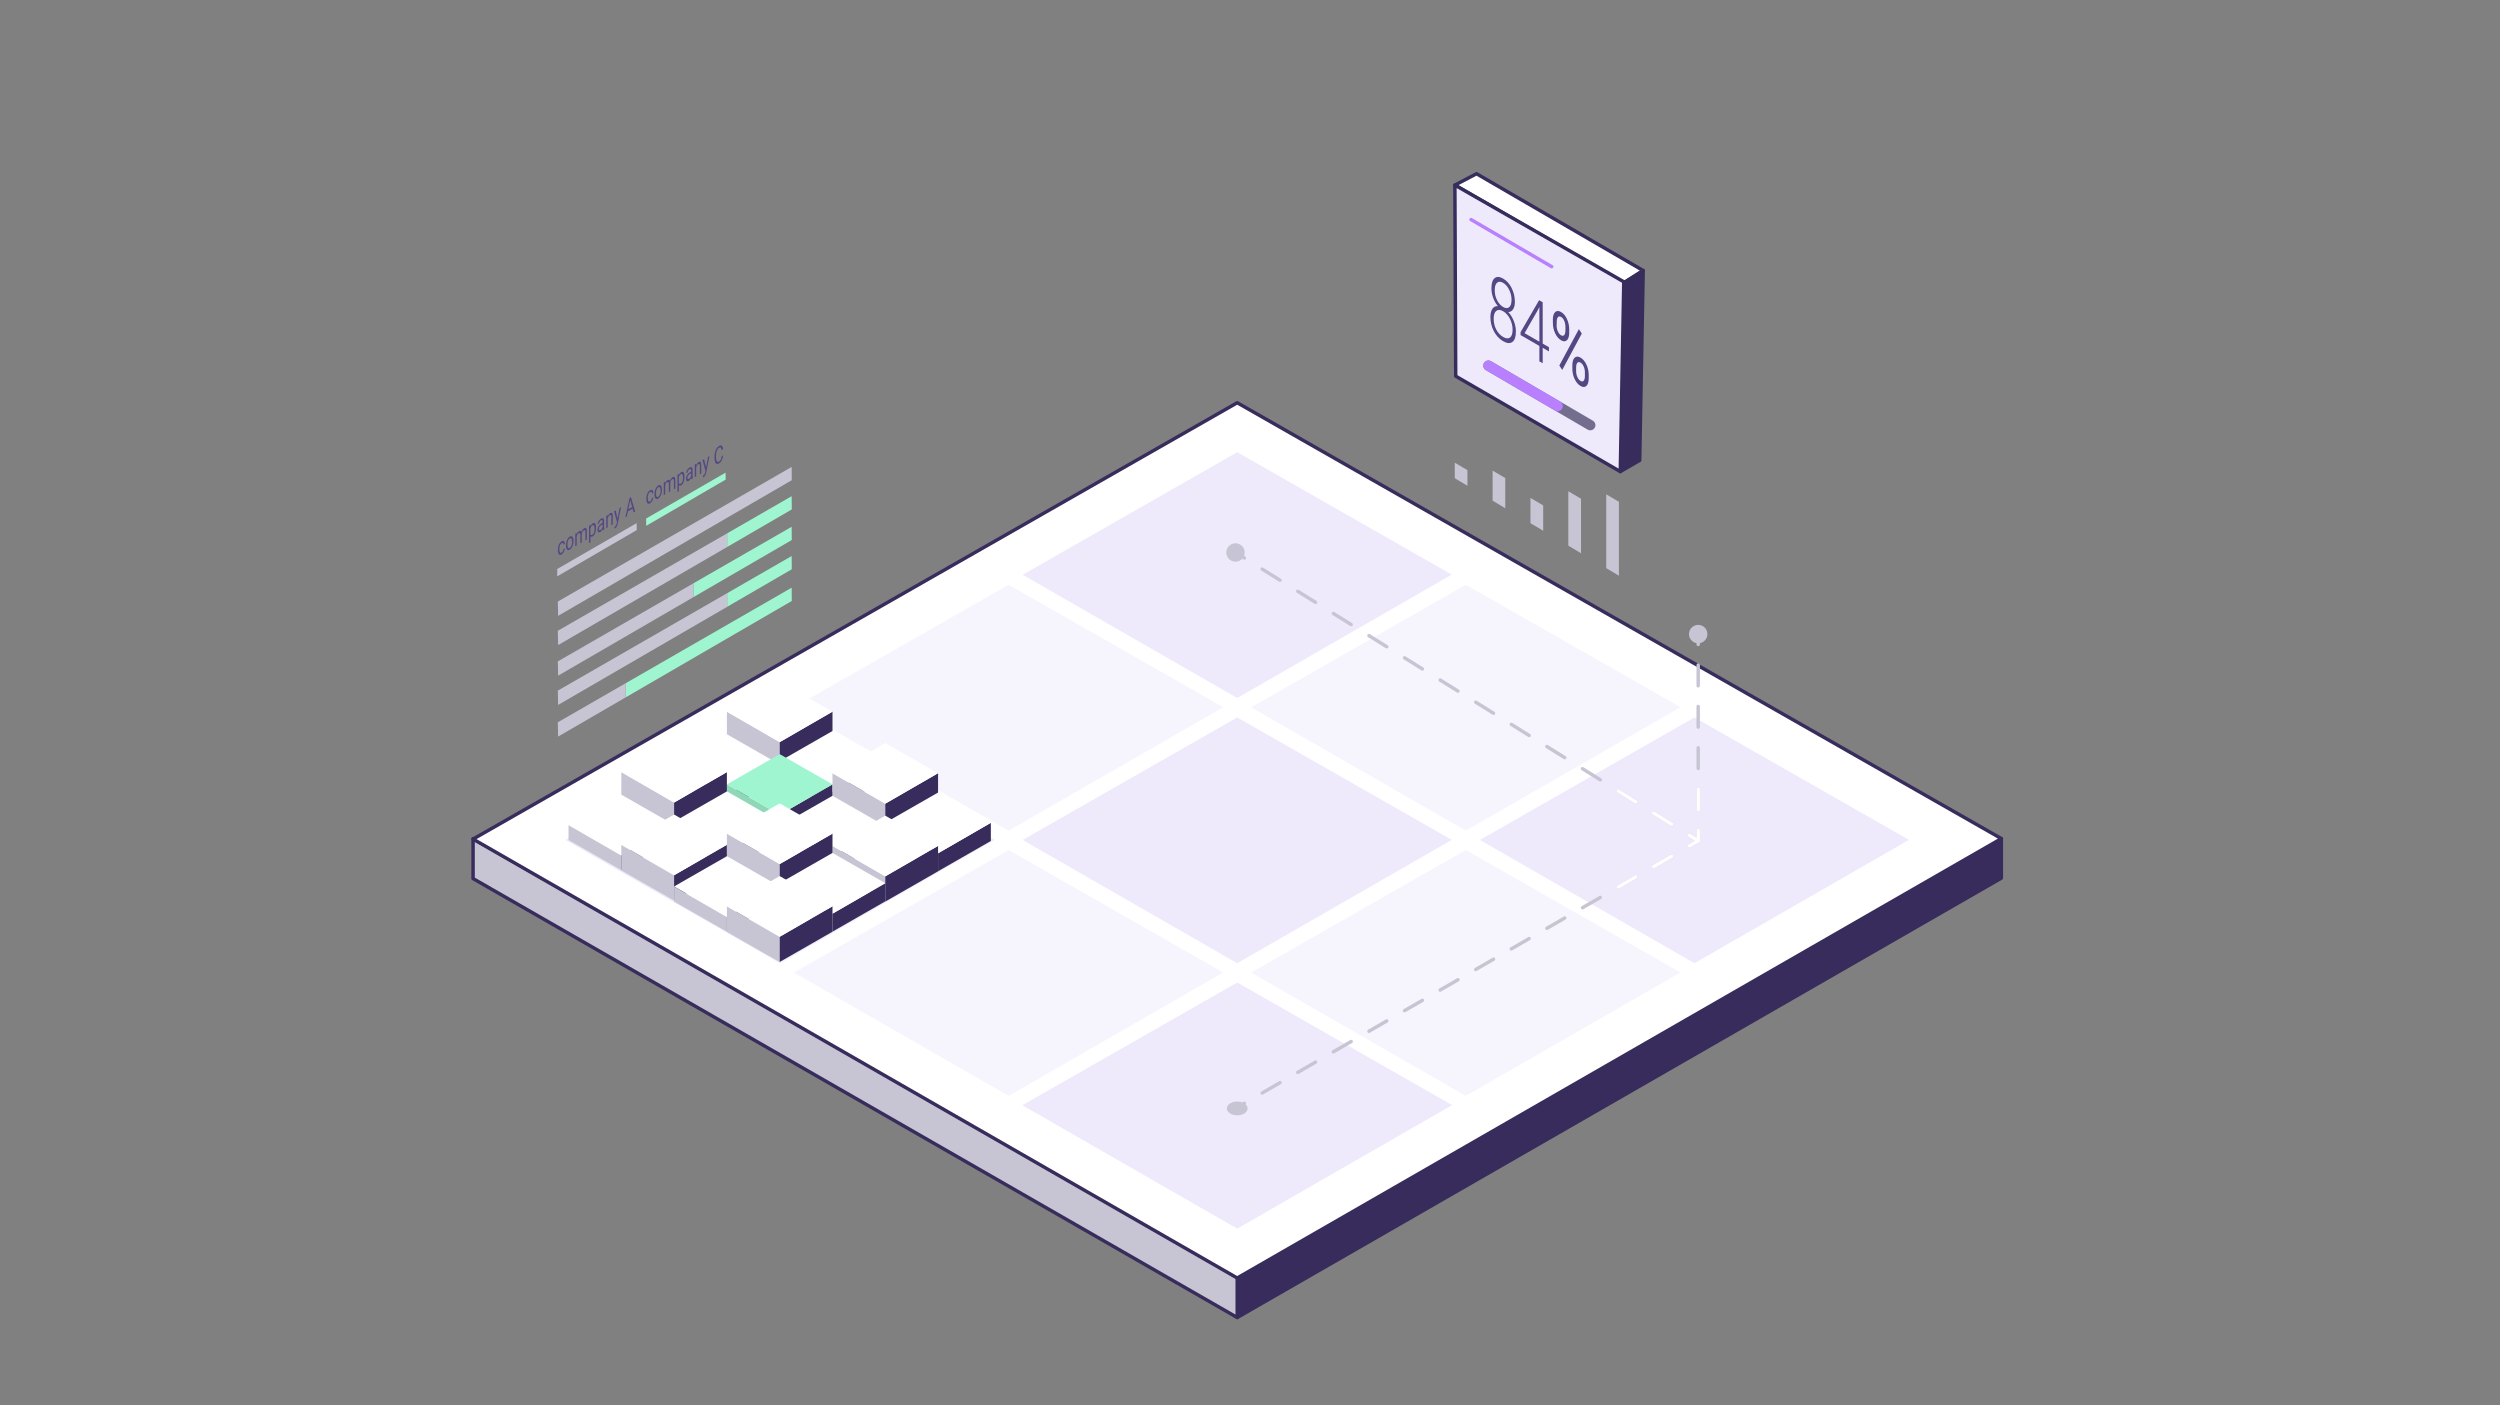 <?xml version="1.0" encoding="UTF-8"?> <svg xmlns="http://www.w3.org/2000/svg" width="724" height="407" viewBox="0 0 724 407" fill="none"><rect x="0" y="0" width="724" height="407" fill="#808080" stroke="none"/><path d="M579.594 242.859L358.297 369.225V381.549L579.594 254.298V242.859Z" fill="#372C5B" stroke="#372C5B" stroke-linecap="round" stroke-linejoin="round"></path><path d="M137 242.887V254.439L358.297 381.55V369.112L137 242.887Z" fill="#C7C5D3" stroke="#372C5B" stroke-linecap="round" stroke-linejoin="round"></path><path d="M358.297 116.635L137 243L358.297 370.111L579.594 242.86L358.297 116.635Z" fill="white" stroke="#372C5B" stroke-linecap="round" stroke-linejoin="round"></path><path d="M229.264 135.224L229.298 139.063L161.632 178.347L161.543 174.207L229.264 135.224Z" fill="#C7C5D3"></path><path d="M161.632 186.815L210.601 158.393V154.442L161.543 182.675L161.632 186.815Z" fill="#C7C5D3"></path><path d="M229.298 147.532L229.265 143.692L210.602 154.443V158.393L229.298 147.532Z" fill="#9FF5D0"></path><path d="M161.543 191.535L161.632 195.675L200.856 172.906V168.899L161.543 191.535Z" fill="#C7C5D3"></path><path d="M200.855 168.899V172.905L229.297 156.39L229.263 152.551L200.855 168.899Z" fill="#9FF5D0"></path><path d="M161.543 200.005L161.632 204.145L210.601 175.723V171.772L161.543 200.005Z" fill="#C7C5D3"></path><path d="M210.602 171.77V175.72L229.298 164.859L229.265 161.02L210.602 171.77Z" fill="#9FF5D0"></path><path d="M229.265 170.191L181.223 197.846V201.941L229.298 174.042L229.265 170.191Z" fill="#9FF5D0"></path><path d="M161.543 209.174L161.632 213.313L181.222 201.94V197.845L161.543 209.174Z" fill="#C7C5D3"></path><path d="M162.614 160.067C162.764 159.98 162.888 159.843 163 159.644C163.113 159.444 163.175 159.245 163.187 159.033L163.573 158.809C163.573 159.021 163.523 159.245 163.436 159.482C163.349 159.718 163.237 159.943 163.088 160.129C162.938 160.329 162.789 160.466 162.627 160.565C162.303 160.752 162.042 160.739 161.855 160.515C161.656 160.291 161.568 159.905 161.568 159.32V159.22C161.568 158.872 161.606 158.523 161.693 158.199C161.78 157.875 161.905 157.589 162.066 157.34C162.228 157.091 162.415 156.904 162.639 156.779C162.913 156.63 163.125 156.618 163.312 156.755C163.486 156.892 163.586 157.153 163.598 157.539L163.212 157.763C163.212 157.539 163.137 157.377 163.038 157.29C162.938 157.203 162.801 157.203 162.652 157.29C162.44 157.415 162.278 157.614 162.166 157.913C162.054 158.212 161.992 158.573 161.992 158.996V159.108C161.992 159.532 162.054 159.818 162.166 159.98C162.278 160.142 162.44 160.154 162.652 160.042L162.614 160.067Z" fill="#554783"></path><path d="M163.909 157.9C163.909 157.539 163.959 157.19 164.046 156.854C164.133 156.517 164.27 156.219 164.432 155.97C164.594 155.72 164.781 155.534 164.992 155.409C165.316 155.222 165.578 155.235 165.777 155.471C165.976 155.696 166.076 156.094 166.076 156.667V156.717C166.076 157.065 166.026 157.414 165.939 157.75C165.852 158.087 165.727 158.373 165.553 158.634C165.391 158.883 165.192 159.07 164.98 159.195C164.656 159.382 164.395 159.369 164.195 159.133C163.996 158.908 163.896 158.51 163.896 157.95V157.9H163.909ZM164.32 157.738C164.32 158.136 164.382 158.435 164.507 158.61C164.631 158.784 164.793 158.809 165.005 158.684C165.216 158.56 165.378 158.348 165.503 158.024C165.627 157.713 165.69 157.327 165.69 156.879C165.69 156.48 165.627 156.194 165.503 156.019C165.378 155.845 165.216 155.82 165.005 155.932C164.806 156.044 164.644 156.268 164.519 156.58C164.395 156.891 164.332 157.277 164.332 157.738H164.32Z" fill="#554783"></path><path d="M166.986 154.327V154.725C167.172 154.314 167.409 154.015 167.708 153.841C168.044 153.642 168.268 153.716 168.393 154.028C168.468 153.804 168.58 153.604 168.704 153.417C168.829 153.231 168.978 153.094 169.152 152.994C169.675 152.695 169.949 152.957 169.949 153.804V156.244L169.538 156.481V154.077C169.538 153.816 169.501 153.642 169.426 153.567C169.352 153.492 169.215 153.492 169.028 153.604C168.878 153.691 168.754 153.841 168.654 154.028C168.555 154.227 168.492 154.439 168.48 154.688V157.104L168.069 157.34V154.949C168.069 154.426 167.895 154.252 167.558 154.451C167.285 154.6 167.11 154.887 167.011 155.298V157.963L166.6 158.199V154.563L166.986 154.339V154.327Z" fill="#554783"></path><path d="M172.601 152.945C172.601 153.493 172.514 153.991 172.352 154.427C172.19 154.863 171.954 155.162 171.68 155.324C171.393 155.498 171.157 155.486 170.995 155.299V157.055L170.584 157.291V152.248L170.958 152.036L170.982 152.422C171.144 152.011 171.381 151.725 171.68 151.551C171.966 151.389 172.19 151.414 172.365 151.65C172.527 151.887 172.614 152.298 172.614 152.883V152.945H172.601ZM172.19 153.107C172.19 152.696 172.128 152.41 172.016 152.235C171.904 152.061 171.742 152.036 171.543 152.148C171.294 152.298 171.107 152.572 170.982 152.97V154.714C171.107 154.975 171.294 155.025 171.543 154.888C171.742 154.776 171.892 154.564 172.016 154.265C172.128 153.966 172.19 153.58 172.19 153.107Z" fill="#554783"></path><path d="M174.594 153.566C174.594 153.566 174.556 153.392 174.531 153.217C174.345 153.628 174.121 153.915 173.847 154.064C173.61 154.201 173.411 154.214 173.261 154.102C173.112 153.99 173.037 153.778 173.037 153.467C173.037 153.093 173.137 152.732 173.324 152.421C173.51 152.097 173.784 151.835 174.121 151.636L174.519 151.399V151.113C174.519 150.901 174.482 150.752 174.394 150.665C174.307 150.59 174.183 150.59 174.021 150.69C173.871 150.777 173.759 150.901 173.66 151.076C173.56 151.25 173.51 151.412 173.51 151.574L173.099 151.81C173.099 151.624 173.137 151.424 173.224 151.213C173.311 150.988 173.423 150.789 173.573 150.615C173.722 150.428 173.884 150.291 174.046 150.191C174.32 150.03 174.544 150.017 174.693 150.129C174.855 150.254 174.93 150.49 174.942 150.851V152.533C174.942 152.869 174.967 153.118 175.03 153.28V153.33L174.606 153.579L174.594 153.566ZM173.909 153.491C174.033 153.417 174.158 153.292 174.27 153.13C174.382 152.968 174.469 152.782 174.519 152.595V151.848L174.195 152.034C173.697 152.321 173.448 152.694 173.448 153.143C173.448 153.342 173.485 153.467 173.573 153.529C173.66 153.591 173.772 153.579 173.896 153.504L173.909 153.491Z" fill="#554783"></path><path d="M175.964 149.122V149.571C176.163 149.11 176.4 148.799 176.699 148.624C177.209 148.326 177.458 148.624 177.458 149.484V151.887L177.048 152.124V149.708C177.048 149.446 177.01 149.272 176.935 149.197C176.861 149.122 176.736 149.122 176.574 149.222C176.437 149.297 176.325 149.421 176.226 149.583C176.126 149.745 176.051 149.932 175.989 150.144V152.734L175.578 152.97V149.334L175.964 149.11V149.122Z" fill="#554783"></path><path d="M178.864 150.18L179.425 147.129L179.861 146.88L178.902 151.637C178.752 152.334 178.516 152.77 178.192 152.957L178.117 152.994L177.968 153.044V152.533L178.08 152.484C178.217 152.409 178.329 152.297 178.404 152.172C178.478 152.048 178.541 151.849 178.59 151.6L178.678 151.176L177.818 148.063L178.267 147.801L178.864 150.18Z" fill="#554783"></path><path d="M183.187 147.303L181.842 148.088L181.543 149.545L181.107 149.794L182.34 144.178L182.714 143.966L183.947 148.15L183.511 148.399L183.199 147.291L183.187 147.303ZM181.967 147.478L183.063 146.842L182.515 144.862L181.967 147.478Z" fill="#554783"></path><path d="M188.23 145.262C188.379 145.175 188.504 145.038 188.616 144.839C188.728 144.64 188.79 144.44 188.802 144.229L189.188 144.005C189.188 144.216 189.139 144.44 189.052 144.677C188.964 144.914 188.852 145.138 188.703 145.325C188.553 145.524 188.404 145.661 188.242 145.76C187.918 145.947 187.657 145.935 187.47 145.711C187.283 145.487 187.184 145.1 187.184 144.515V144.416C187.184 144.067 187.233 143.718 187.308 143.394C187.395 143.071 187.52 142.784 187.682 142.535C187.844 142.286 188.03 142.099 188.255 141.975C188.528 141.825 188.74 141.813 188.927 141.95C189.101 142.087 189.201 142.348 189.213 142.734L188.827 142.959C188.827 142.734 188.753 142.573 188.653 142.473C188.553 142.386 188.416 142.386 188.267 142.473C188.055 142.597 187.893 142.797 187.781 143.096C187.669 143.394 187.607 143.756 187.607 144.179V144.291C187.607 144.714 187.669 145.001 187.781 145.163C187.893 145.325 188.055 145.337 188.267 145.225L188.23 145.262Z" fill="#554783"></path><path d="M189.538 143.094C189.538 142.733 189.588 142.384 189.675 142.048C189.762 141.712 189.899 141.413 190.061 141.164C190.223 140.915 190.41 140.728 190.621 140.603C190.945 140.417 191.207 140.429 191.406 140.666C191.605 140.89 191.705 141.288 191.705 141.861V141.911C191.705 142.26 191.655 142.608 191.568 142.945C191.48 143.281 191.356 143.567 191.182 143.829C191.02 144.078 190.82 144.265 190.609 144.389C190.285 144.576 190.024 144.563 189.824 144.327C189.625 144.103 189.525 143.704 189.525 143.144V143.094H189.538ZM189.949 142.932C189.949 143.331 190.011 143.617 190.136 143.791C190.26 143.966 190.422 143.991 190.634 143.866C190.845 143.742 191.007 143.53 191.132 143.206C191.256 142.882 191.319 142.509 191.319 142.06C191.319 141.662 191.256 141.376 191.132 141.201C191.007 141.027 190.845 141.002 190.634 141.114C190.434 141.226 190.273 141.45 190.148 141.762C190.024 142.073 189.961 142.459 189.961 142.92L189.949 142.932Z" fill="#554783"></path><path d="M192.613 139.534V139.932C192.799 139.521 193.036 139.222 193.335 139.048C193.671 138.849 193.895 138.923 194.02 139.235C194.094 139.011 194.207 138.811 194.331 138.625C194.456 138.438 194.605 138.301 194.779 138.201C195.302 137.902 195.576 138.164 195.576 139.011V141.451L195.165 141.688V139.285C195.165 139.023 195.128 138.849 195.053 138.774C194.979 138.699 194.842 138.699 194.655 138.811C194.505 138.898 194.381 139.048 194.281 139.235C194.182 139.434 194.119 139.646 194.107 139.895V142.311L193.696 142.547V140.156C193.696 139.633 193.522 139.459 193.185 139.658C192.924 139.808 192.737 140.094 192.638 140.505V143.17L192.227 143.406V139.77L192.613 139.546V139.534Z" fill="#554783"></path><path d="M198.217 138.138C198.217 138.686 198.129 139.184 197.968 139.62C197.806 140.055 197.569 140.354 197.295 140.516C197.009 140.69 196.772 140.678 196.61 140.491V142.247L196.199 142.484V137.44L196.573 137.229L196.598 137.615C196.76 137.204 196.996 136.917 197.295 136.743C197.581 136.581 197.806 136.606 197.98 136.843C198.142 137.079 198.229 137.49 198.229 138.075V138.138H198.217ZM197.806 138.3C197.806 137.889 197.743 137.602 197.631 137.428C197.519 137.253 197.357 137.229 197.158 137.341C196.909 137.478 196.722 137.764 196.598 138.163V139.906C196.722 140.167 196.909 140.217 197.158 140.08C197.357 139.968 197.507 139.757 197.631 139.458C197.743 139.159 197.806 138.773 197.806 138.3Z" fill="#554783"></path><path d="M200.223 138.761C200.223 138.761 200.173 138.586 200.16 138.412C199.974 138.823 199.749 139.109 199.475 139.259C199.239 139.396 199.04 139.408 198.89 139.296C198.741 139.184 198.666 138.972 198.666 138.661C198.666 138.288 198.766 137.926 198.952 137.615C199.139 137.291 199.413 137.03 199.749 136.843L200.148 136.606V136.32C200.148 136.108 200.098 135.959 200.023 135.872C199.936 135.797 199.812 135.797 199.65 135.897C199.5 135.984 199.376 136.108 199.289 136.283C199.189 136.457 199.139 136.619 199.139 136.781L198.728 137.017C198.728 136.831 198.766 136.631 198.853 136.42C198.94 136.195 199.052 135.996 199.201 135.822C199.351 135.635 199.513 135.498 199.675 135.398C199.949 135.237 200.173 135.224 200.322 135.336C200.484 135.461 200.559 135.697 200.571 136.058V137.74C200.571 138.076 200.596 138.325 200.658 138.487V138.537L200.235 138.786L200.223 138.761ZM199.538 138.686C199.662 138.611 199.787 138.487 199.899 138.325C200.011 138.163 200.098 137.976 200.148 137.789V137.042L199.824 137.229C199.326 137.515 199.077 137.889 199.077 138.337C199.077 138.537 199.127 138.661 199.201 138.723C199.276 138.786 199.401 138.773 199.525 138.698L199.538 138.686Z" fill="#554783"></path><path d="M201.591 134.327V134.775C201.79 134.314 202.027 134.003 202.326 133.828C202.836 133.53 203.085 133.828 203.085 134.688V137.091L202.675 137.328V134.912C202.675 134.65 202.637 134.476 202.562 134.401C202.488 134.327 202.363 134.327 202.201 134.426C202.064 134.501 201.952 134.625 201.853 134.787C201.753 134.949 201.678 135.136 201.616 135.348V137.938L201.205 138.175V134.538L201.591 134.314V134.327Z" fill="#554783"></path><path d="M204.48 135.374L205.04 132.323L205.476 132.074L204.517 136.831C204.368 137.529 204.131 137.964 203.807 138.151L203.732 138.189L203.583 138.238V137.728L203.695 137.678C203.832 137.603 203.944 137.491 204.019 137.367C204.094 137.242 204.156 137.043 204.206 136.781L204.293 136.358L203.434 133.245L203.882 132.983L204.48 135.362V135.374Z" fill="#554783"></path><path d="M209.4 131.887C209.363 132.434 209.238 132.895 209.026 133.306C208.815 133.717 208.528 134.016 208.18 134.215C207.794 134.439 207.495 134.402 207.271 134.128C207.046 133.842 206.922 133.356 206.922 132.659V132.185C206.922 131.725 206.972 131.301 207.084 130.89C207.196 130.479 207.345 130.131 207.545 129.832C207.744 129.533 207.968 129.309 208.229 129.159C208.566 128.96 208.852 128.948 209.051 129.122C209.263 129.296 209.375 129.62 209.412 130.118L208.989 130.367C208.952 129.994 208.877 129.757 208.752 129.658C208.628 129.558 208.454 129.57 208.229 129.695C207.955 129.857 207.744 130.131 207.594 130.517C207.445 130.903 207.358 131.388 207.358 131.949V132.422C207.358 132.958 207.432 133.331 207.582 133.568C207.731 133.792 207.931 133.842 208.192 133.68C208.429 133.543 208.603 133.356 208.74 133.119C208.865 132.883 208.952 132.547 208.989 132.123L209.412 131.874L209.4 131.887Z" fill="#554783"></path><path d="M184.406 153.505L184.369 151.5L161.381 164.775V166.904L184.406 153.505Z" fill="#C7C5D3"></path><path d="M210.158 138.885L210.121 136.88L187.133 150.155V152.284L210.158 138.885Z" fill="#9FF5D0"></path><path d="M358.296 130.952L296.158 166.45L358.296 202.144L420.433 166.408L358.296 130.952Z" fill="#EEEAFB"></path><path opacity="0.5" d="M424.497 169.361L362.359 204.845L424.497 240.54L486.648 204.817L424.497 169.361Z" fill="#EEEAFB"></path><path d="M490.71 207.771L428.572 243.254L490.71 278.949L552.847 243.226L490.71 207.771Z" fill="#EEEAFB"></path><path opacity="0.5" d="M292.097 169.361L229.945 204.845L292.097 240.54L354.234 204.817L292.097 169.361Z" fill="#EEEAFB"></path><path d="M358.296 207.771L296.158 243.254L358.296 278.949L420.433 243.226L358.296 207.771Z" fill="#EEEAFB"></path><path opacity="0.5" d="M424.497 246.179L362.359 281.662L424.497 317.357L486.648 281.634L424.497 246.179Z" fill="#EEEAFB"></path><path d="M225.884 207.771L163.746 243.254L225.884 278.949L288.021 243.226L225.884 207.771Z" fill="#EEEAFB"></path><g clip-path="url(#clip0_3326_1074)"><path d="M225.797 208.184L210.512 216.947L225.797 225.759L241.089 216.94L225.797 208.184Z" fill="white"></path><path d="M210.512 217.017V206.111L225.797 214.923V225.766L210.512 217.017Z" fill="#C7C5D3"></path><path d="M241.089 216.947V206.097L225.797 214.923V225.71L241.089 216.947Z" fill="#372C5B"></path><path d="M225.797 197.348L210.512 206.111L225.797 214.923L241.089 206.097L225.797 197.348Z" fill="white"></path><path d="M210.513 216.968L195.221 225.731L210.513 234.543L225.798 225.717L210.513 216.968Z" fill="white"></path><path d="M195.221 225.794V221.454L210.513 230.266V234.55L195.221 225.794Z" fill="#C7C5D3"></path><path d="M225.797 225.725V220.939L210.512 229.765V234.488L225.797 225.725Z" fill="#372C5B"></path><path d="M210.513 212.642L195.221 221.398L210.513 230.217L225.798 221.391L210.513 212.642Z" fill="white"></path><path d="M241.089 216.968L225.797 225.731L241.089 234.543L256.374 225.724L241.089 216.968Z" fill="white"></path><path d="M225.797 225.801V220.049L241.089 228.861V234.55L225.797 225.801Z" fill="#C7C5D3"></path><path d="M256.373 225.732V220.48L241.088 229.306V234.495L256.373 225.732Z" fill="#372C5B"></path><path d="M241.089 211.696L225.797 220.46L241.089 229.272L256.374 220.446L241.089 211.696Z" fill="white"></path><path d="M225.797 225.759L210.512 234.522L225.797 243.334L241.089 234.508L225.797 225.759Z" fill="white"></path><path d="M210.512 234.592V227.157L225.797 235.969V243.342L210.512 234.592Z" fill="#8ED8B8"></path><path d="M241.089 234.516V227.15L225.797 235.969V243.279L241.089 234.516Z" fill="#372C5B"></path><path d="M225.797 218.394L210.512 227.157L225.797 235.969L241.089 227.15L225.797 218.394Z" fill="#9FF5D0"></path><path d="M256.373 226.003L241.088 234.766L256.373 243.578L271.665 234.759L256.373 226.003Z" fill="white"></path><path d="M241.088 234.836V223.931L256.373 232.743V243.586L241.088 234.836Z" fill="#C7C5D3"></path><path d="M271.665 234.766V223.916L256.373 232.742V243.529L271.665 234.766Z" fill="#372C5B"></path><path d="M256.373 215.167L241.088 223.93L256.373 232.742L271.665 223.916L256.373 215.167Z" fill="white"></path><path d="M241.089 234.787L225.797 243.544L241.089 252.363L256.374 243.537L241.089 234.787Z" fill="white"></path><path d="M225.797 243.613V239.273L241.089 248.085V252.37L225.797 243.613Z" fill="#C7C5D3"></path><path d="M256.373 243.544V238.759L241.088 247.578V252.307L256.373 243.544Z" fill="#372C5B"></path><path d="M241.089 230.461L225.797 239.217L241.089 248.029L256.374 239.21L241.089 230.461Z" fill="white"></path><path d="M271.665 234.787L256.373 243.55L271.665 252.363L286.95 243.544L271.665 234.787Z" fill="white"></path><path d="M256.373 243.62V237.868L271.665 246.68V252.369L256.373 243.62Z" fill="#C7C5D3"></path><path d="M286.949 243.551V238.3L271.664 247.126V252.314L286.949 243.551Z" fill="#372C5B"></path><path d="M271.665 229.516L256.373 238.279L271.665 247.091L286.95 238.265L271.665 229.516Z" fill="white"></path><path d="M256.373 243.578L241.088 252.335L256.373 261.154L271.665 252.328L256.373 243.578Z" fill="white"></path><path d="M241.088 252.405V244.977L256.373 253.789V261.161L241.088 252.405Z" fill="#C7C5D3"></path><path d="M271.665 252.335V244.97L256.373 253.789V261.098L271.665 252.335Z" fill="#372C5B"></path><path d="M256.373 236.213L241.088 244.976L256.373 253.788L271.665 244.969L256.373 236.213Z" fill="white"></path><path d="M195.221 225.683L179.936 234.439L195.221 243.258L210.512 234.432L195.221 225.683Z" fill="white"></path><path d="M179.928 234.509L179.935 223.604L195.22 232.416V243.265L179.928 234.509Z" fill="#C7C5D3"></path><path d="M210.511 234.44V223.597L195.219 232.416V243.203L210.511 234.44Z" fill="#372C5B"></path><path d="M195.221 214.84L179.936 223.603L195.221 232.415L210.512 223.596L195.221 214.84Z" fill="white"></path><path d="M179.934 234.46L164.643 243.223L179.934 252.035L195.219 243.209L179.934 234.46Z" fill="white"></path><path d="M164.643 243.293V238.946L179.934 247.758V252.043L164.643 243.293Z" fill="#C7C5D3"></path><path d="M195.219 243.224V238.432L179.934 247.258V251.98L195.219 243.224Z" fill="#372C5B"></path><path d="M179.934 230.134L164.643 238.897L179.934 247.709L195.219 238.883L179.934 230.134Z" fill="white"></path><path d="M210.511 234.468L195.219 243.224L210.511 252.043L225.796 243.217L210.511 234.468Z" fill="white"></path><path d="M195.219 243.293V237.541L210.511 246.353V252.049L195.219 243.293Z" fill="#C7C5D3"></path><path d="M225.795 243.224V237.979L210.51 246.798V251.987L225.795 243.224Z" fill="#372C5B"></path><path d="M210.511 229.188L195.219 237.952L210.511 246.764L225.796 237.945L210.511 229.188Z" fill="white"></path><path d="M195.221 243.251L179.936 252.014L195.221 260.826L210.512 252.007L195.221 243.251Z" fill="white"></path><path d="M179.928 252.084L179.935 244.656L195.22 253.468V260.834L179.928 252.084Z" fill="#C7C5D3"></path><path d="M210.511 252.014V244.642L195.219 253.468V260.77L210.511 252.014Z" fill="#372C5B"></path><path d="M195.221 235.893L179.936 244.656L195.221 253.468L210.512 244.642L195.221 235.893Z" fill="white"></path><path d="M225.797 243.494L210.512 252.257L225.797 261.07L241.089 252.251L225.797 243.494Z" fill="white"></path><path d="M210.512 252.327V241.422L225.797 250.234V261.084L210.512 252.327Z" fill="#C7C5D3"></path><path d="M241.089 252.258V241.415L225.797 250.234V261.021L241.089 252.258Z" fill="#372C5B"></path><path d="M225.797 232.658L210.512 241.422L225.797 250.234L241.089 241.415L225.797 232.658Z" fill="white"></path><path d="M210.513 252.278L195.221 261.042L210.513 269.854L225.798 261.028L210.513 252.278Z" fill="white"></path><path d="M195.221 261.112V256.765L210.513 265.577V269.861L195.221 261.112Z" fill="#C7C5D3"></path><path d="M225.797 261.035V256.25L210.512 265.076V269.798L225.797 261.035Z" fill="#372C5B"></path><path d="M210.513 247.952L195.221 256.716L210.513 265.528L225.798 256.702L210.513 247.952Z" fill="white"></path><path d="M241.089 252.278L225.797 261.042L241.089 269.854L256.374 261.035L241.089 252.278Z" fill="white"></path><path d="M225.797 261.111V255.359L241.089 264.171V269.868L225.797 261.111Z" fill="#C7C5D3"></path><path d="M256.373 261.042V255.798L241.088 264.617V269.805L256.373 261.042Z" fill="#372C5B"></path><path d="M241.089 247.007L225.797 255.77L241.089 264.582L256.374 255.763L241.089 247.007Z" fill="white"></path><path d="M225.797 261.069L210.512 269.833L225.797 278.645L241.089 269.819L225.797 261.069Z" fill="white"></path><path d="M210.512 269.903V262.468L225.797 271.287V278.652L210.512 269.903Z" fill="#C7C5D3"></path><path d="M241.089 269.825V262.46L225.797 271.286V278.589L241.089 269.825Z" fill="#372C5B"></path><path d="M225.797 253.711L210.512 262.467L225.797 271.286L241.089 262.46L225.797 253.711Z" fill="white"></path></g><path opacity="0.5" d="M292.097 246.179L229.945 281.662L292.097 317.357L354.234 281.634L292.097 246.179Z" fill="#EEEAFB"></path><path d="M358.296 284.588L296.158 320.071L358.296 355.766L420.433 320.029L358.296 284.588Z" fill="#EEEAFB"></path><path d="M358.298 284.588L296.16 320.071L358.298 355.766L420.435 320.029L358.298 284.588Z" fill="#EEEAFB"></path><path d="M491.797 243.5L491.922 243.717C491.998 243.673 492.046 243.592 492.047 243.505C492.048 243.417 492.004 243.335 491.929 243.288L491.797 243.5ZM358.584 161.076C359.178 160.641 359.309 159.807 358.874 159.213C358.44 158.618 357.606 158.488 357.011 158.922C356.417 159.356 356.286 160.19 356.721 160.785C357.155 161.38 357.989 161.51 358.584 161.076ZM357.672 320.782C357.553 320.852 357.512 321.005 357.581 321.124C357.65 321.244 357.803 321.284 357.923 321.215L357.672 320.782ZM360.499 319.725C360.619 319.656 360.66 319.503 360.591 319.383C360.522 319.264 360.369 319.223 360.249 319.292L360.499 319.725ZM365.403 316.311C365.283 316.381 365.243 316.533 365.312 316.653C365.381 316.773 365.534 316.813 365.653 316.744L365.403 316.311ZM370.807 313.764C370.927 313.694 370.967 313.541 370.898 313.422C370.829 313.302 370.676 313.262 370.557 313.331L370.807 313.764ZM375.711 310.35C375.591 310.419 375.55 310.572 375.619 310.692C375.688 310.811 375.841 310.852 375.961 310.783L375.711 310.35ZM381.115 307.802C381.234 307.733 381.275 307.58 381.206 307.461C381.137 307.341 380.984 307.3 380.864 307.369L381.115 307.802ZM386.018 304.389C385.899 304.458 385.858 304.611 385.927 304.73C385.996 304.85 386.149 304.891 386.269 304.821L386.018 304.389ZM391.422 301.841C391.542 301.772 391.583 301.619 391.514 301.499C391.445 301.38 391.292 301.339 391.172 301.408L391.422 301.841ZM396.326 298.427C396.206 298.496 396.166 298.649 396.235 298.769C396.304 298.888 396.457 298.929 396.576 298.86L396.326 298.427ZM401.73 295.879C401.85 295.81 401.89 295.657 401.821 295.538C401.752 295.418 401.599 295.377 401.48 295.446L401.73 295.879ZM406.634 292.466C406.514 292.535 406.473 292.688 406.542 292.807C406.611 292.927 406.764 292.968 406.884 292.899L406.634 292.466ZM412.038 289.918C412.157 289.849 412.198 289.696 412.129 289.576C412.06 289.457 411.907 289.416 411.787 289.485L412.038 289.918ZM416.941 286.504C416.822 286.573 416.781 286.726 416.85 286.846C416.919 286.965 417.072 287.006 417.192 286.937L416.941 286.504ZM422.345 283.956C422.465 283.887 422.506 283.734 422.437 283.615C422.368 283.495 422.215 283.454 422.095 283.524L422.345 283.956ZM427.249 280.543C427.129 280.612 427.089 280.765 427.158 280.884C427.227 281.004 427.38 281.045 427.499 280.976L427.249 280.543ZM432.653 277.995C432.773 277.926 432.813 277.773 432.744 277.653C432.675 277.534 432.522 277.493 432.403 277.562L432.653 277.995ZM437.557 274.581C437.437 274.651 437.396 274.804 437.465 274.923C437.535 275.043 437.687 275.083 437.807 275.014L437.557 274.581ZM442.961 272.034C443.08 271.964 443.121 271.812 443.052 271.692C442.983 271.572 442.83 271.532 442.71 271.601L442.961 272.034ZM447.864 268.62C447.745 268.689 447.704 268.842 447.773 268.962C447.842 269.081 447.995 269.122 448.115 269.053L447.864 268.62ZM453.268 266.072C453.388 266.003 453.429 265.85 453.36 265.731C453.291 265.611 453.138 265.57 453.018 265.639L453.268 266.072ZM458.172 262.659C458.052 262.728 458.012 262.881 458.081 263C458.15 263.12 458.303 263.161 458.422 263.091L458.172 262.659ZM463.576 260.111C463.696 260.042 463.737 259.889 463.667 259.769C463.598 259.65 463.445 259.609 463.326 259.678L463.576 260.111ZM468.48 256.697C468.36 256.766 468.319 256.919 468.388 257.039C468.458 257.158 468.61 257.199 468.73 257.13L468.48 256.697ZM473.884 254.149C474.003 254.08 474.044 253.927 473.975 253.808C473.906 253.688 473.753 253.647 473.633 253.716L473.884 254.149ZM478.787 250.736C478.668 250.805 478.627 250.958 478.696 251.077C478.765 251.197 478.918 251.238 479.038 251.169L478.787 250.736ZM484.191 248.188C484.311 248.119 484.352 247.966 484.283 247.846C484.214 247.727 484.061 247.686 483.941 247.755L484.191 248.188ZM489.095 244.774C488.975 244.843 488.935 244.996 489.004 245.116C489.073 245.235 489.226 245.276 489.345 245.207L489.095 244.774ZM489.352 241.682C489.235 241.609 489.081 241.645 489.008 241.762C488.935 241.88 488.971 242.034 489.088 242.107L489.352 241.682ZM483.934 238.895C484.051 238.968 484.205 238.932 484.278 238.815C484.352 238.698 484.316 238.544 484.199 238.471L483.934 238.895ZM479.045 235.259C478.928 235.186 478.773 235.222 478.7 235.339C478.627 235.456 478.663 235.611 478.78 235.684L479.045 235.259ZM473.626 232.472C473.744 232.545 473.898 232.509 473.971 232.392C474.044 232.275 474.008 232.121 473.891 232.048L473.626 232.472ZM468.737 228.836C468.62 228.763 468.466 228.799 468.393 228.916C468.32 229.033 468.355 229.187 468.473 229.26L468.737 228.836ZM463.319 226.049C463.436 226.122 463.59 226.086 463.663 225.969C463.736 225.852 463.7 225.697 463.583 225.624L463.319 226.049ZM458.429 222.413C458.312 222.34 458.158 222.376 458.085 222.493C458.012 222.61 458.048 222.764 458.165 222.837L458.429 222.413ZM453.011 219.626C453.128 219.699 453.283 219.663 453.356 219.546C453.429 219.428 453.393 219.274 453.276 219.201L453.011 219.626ZM448.122 215.99C448.005 215.917 447.85 215.952 447.777 216.07C447.704 216.187 447.74 216.341 447.857 216.414L448.122 215.99ZM442.703 213.202C442.821 213.275 442.975 213.24 443.048 213.122C443.121 213.005 443.085 212.851 442.968 212.778L442.703 213.202ZM437.814 209.566C437.697 209.493 437.543 209.529 437.47 209.646C437.397 209.764 437.432 209.918 437.55 209.991L437.814 209.566ZM432.396 206.779C432.513 206.852 432.667 206.816 432.74 206.699C432.813 206.582 432.777 206.428 432.66 206.355L432.396 206.779ZM427.506 203.143C427.389 203.07 427.235 203.106 427.162 203.223C427.089 203.34 427.125 203.495 427.242 203.568L427.506 203.143ZM422.088 200.356C422.205 200.429 422.36 200.393 422.433 200.276C422.506 200.159 422.47 200.005 422.353 199.932L422.088 200.356ZM417.199 196.72C417.082 196.647 416.927 196.683 416.854 196.8C416.781 196.917 416.817 197.071 416.934 197.144L417.199 196.72ZM411.781 193.933C411.898 194.006 412.052 193.97 412.125 193.853C412.198 193.736 412.162 193.581 412.045 193.508L411.781 193.933ZM406.891 190.297C406.774 190.224 406.62 190.26 406.547 190.377C406.474 190.494 406.51 190.648 406.627 190.721L406.891 190.297ZM401.473 187.51C401.59 187.583 401.744 187.547 401.817 187.43C401.89 187.312 401.854 187.158 401.737 187.085L401.473 187.51ZM396.583 183.874C396.466 183.801 396.312 183.836 396.239 183.954C396.166 184.071 396.202 184.225 396.319 184.298L396.583 183.874ZM391.165 181.086C391.282 181.159 391.437 181.124 391.51 181.006C391.583 180.889 391.547 180.735 391.43 180.662L391.165 181.086ZM386.276 177.45C386.159 177.377 386.004 177.413 385.931 177.53C385.858 177.648 385.894 177.802 386.011 177.875L386.276 177.45ZM380.858 174.663C380.975 174.736 381.129 174.7 381.202 174.583C381.275 174.466 381.239 174.312 381.122 174.239L380.858 174.663ZM375.968 171.027C375.851 170.954 375.697 170.99 375.624 171.107C375.551 171.224 375.587 171.379 375.704 171.452L375.968 171.027ZM370.55 168.24C370.667 168.313 370.821 168.277 370.894 168.16C370.967 168.043 370.932 167.889 370.814 167.816L370.55 168.24ZM365.661 164.604C365.543 164.531 365.389 164.567 365.316 164.684C365.243 164.801 365.279 164.955 365.396 165.028L365.661 164.604ZM360.242 161.817C360.359 161.89 360.514 161.854 360.587 161.737C360.66 161.62 360.624 161.465 360.507 161.392L360.242 161.817ZM357.923 321.215L360.499 319.725L360.249 319.292L357.672 320.782L357.923 321.215ZM365.653 316.744L370.807 313.764L370.557 313.331L365.403 316.311L365.653 316.744ZM375.961 310.783L381.115 307.802L380.864 307.369L375.711 310.35L375.961 310.783ZM386.269 304.821L391.422 301.841L391.172 301.408L386.018 304.389L386.269 304.821ZM396.576 298.86L401.73 295.879L401.48 295.446L396.326 298.427L396.576 298.86ZM406.884 292.899L412.038 289.918L411.787 289.485L406.634 292.466L406.884 292.899ZM417.192 286.937L422.345 283.956L422.095 283.524L416.941 286.504L417.192 286.937ZM427.499 280.976L432.653 277.995L432.403 277.562L427.249 280.543L427.499 280.976ZM437.807 275.014L442.961 272.034L442.71 271.601L437.557 274.581L437.807 275.014ZM448.115 269.053L453.268 266.072L453.018 265.639L447.864 268.62L448.115 269.053ZM458.422 263.091L463.576 260.111L463.326 259.678L458.172 262.659L458.422 263.091ZM468.73 257.13L473.884 254.149L473.633 253.716L468.48 256.697L468.73 257.13ZM479.038 251.169L484.191 248.188L483.941 247.755L478.787 250.736L479.038 251.169ZM489.345 245.207L491.922 243.717L491.672 243.284L489.095 244.774L489.345 245.207ZM491.929 243.288L489.352 241.682L489.088 242.107L491.665 243.713L491.929 243.288ZM484.199 238.471L479.045 235.259L478.78 235.684L483.934 238.895L484.199 238.471ZM473.891 232.048L468.737 228.836L468.473 229.26L473.626 232.472L473.891 232.048ZM463.583 225.624L458.429 222.413L458.165 222.837L463.319 226.049L463.583 225.624ZM453.276 219.201L448.122 215.99L447.857 216.414L453.011 219.626L453.276 219.201ZM442.968 212.778L437.814 209.566L437.55 209.991L442.703 213.202L442.968 212.778ZM432.66 206.355L427.506 203.143L427.242 203.568L432.396 206.779L432.66 206.355ZM422.353 199.932L417.199 196.72L416.934 197.144L422.088 200.356L422.353 199.932ZM412.045 193.508L406.891 190.297L406.627 190.721L411.781 193.933L412.045 193.508ZM401.737 187.085L396.583 183.874L396.319 184.298L401.473 187.51L401.737 187.085ZM391.43 180.662L386.276 177.45L386.011 177.875L391.165 181.086L391.43 180.662ZM381.122 174.239L375.968 171.027L375.704 171.452L380.858 174.663L381.122 174.239ZM370.814 167.816L365.661 164.604L365.396 165.028L370.55 168.24L370.814 167.816ZM360.507 161.392L357.93 159.787L357.665 160.211L360.242 161.817L360.507 161.392ZM491.797 243.5L492.047 243.933C492.199 243.845 492.294 243.684 492.297 243.509C492.3 243.333 492.21 243.169 492.061 243.076L491.797 243.5ZM359.37 162.153C360.559 161.284 360.82 159.616 359.951 158.426C359.083 157.237 357.415 156.977 356.225 157.845C355.036 158.713 354.775 160.382 355.644 161.571C356.512 162.761 358.18 163.021 359.37 162.153ZM357.547 320.566C357.308 320.704 357.226 321.01 357.365 321.249C357.503 321.488 357.809 321.57 358.048 321.432L357.547 320.566ZM360.625 319.941C360.864 319.803 360.945 319.497 360.807 319.258C360.669 319.019 360.363 318.937 360.124 319.076L360.625 319.941ZM365.278 316.095C365.039 316.233 364.957 316.539 365.095 316.778C365.234 317.017 365.539 317.099 365.778 316.961L365.278 316.095ZM370.932 313.98C371.171 313.842 371.253 313.536 371.115 313.297C370.977 313.058 370.671 312.976 370.432 313.114L370.932 313.98ZM375.585 310.134C375.346 310.272 375.265 310.578 375.403 310.817C375.541 311.056 375.847 311.137 376.086 310.999L375.585 310.134ZM381.24 308.019C381.479 307.88 381.561 307.574 381.422 307.335C381.284 307.096 380.978 307.015 380.739 307.153L381.24 308.019ZM385.893 304.172C385.654 304.31 385.572 304.616 385.711 304.855C385.849 305.094 386.155 305.176 386.394 305.038L385.893 304.172ZM391.548 302.057C391.787 301.919 391.868 301.613 391.73 301.374C391.592 301.135 391.286 301.053 391.047 301.191L391.548 302.057ZM396.201 298.211C395.962 298.349 395.88 298.655 396.018 298.894C396.157 299.133 396.462 299.215 396.701 299.076L396.201 298.211ZM401.855 296.096C402.094 295.957 402.176 295.652 402.038 295.413C401.9 295.173 401.594 295.092 401.355 295.23L401.855 296.096ZM406.508 292.249C406.269 292.388 406.188 292.693 406.326 292.932C406.464 293.172 406.77 293.253 407.009 293.115L406.508 292.249ZM412.163 290.134C412.402 289.996 412.484 289.69 412.345 289.451C412.207 289.212 411.901 289.13 411.662 289.269L412.163 290.134ZM416.816 286.288C416.577 286.426 416.495 286.732 416.634 286.971C416.772 287.21 417.078 287.292 417.317 287.154L416.816 286.288ZM422.471 284.173C422.71 284.035 422.791 283.729 422.653 283.49C422.515 283.251 422.209 283.169 421.97 283.307L422.471 284.173ZM427.124 280.326C426.885 280.465 426.803 280.771 426.941 281.01C427.08 281.249 427.385 281.33 427.624 281.192L427.124 280.326ZM432.778 278.211C433.017 278.073 433.099 277.767 432.961 277.528C432.823 277.289 432.517 277.208 432.278 277.346L432.778 278.211ZM437.431 274.365C437.192 274.503 437.111 274.809 437.249 275.048C437.387 275.287 437.693 275.369 437.932 275.231L437.431 274.365ZM443.086 272.25C443.325 272.112 443.407 271.806 443.268 271.567C443.13 271.328 442.824 271.246 442.585 271.384L443.086 272.25ZM447.739 268.404C447.5 268.542 447.418 268.848 447.557 269.087C447.695 269.326 448.001 269.408 448.24 269.269L447.739 268.404ZM453.394 266.289C453.633 266.15 453.714 265.844 453.576 265.605C453.438 265.366 453.132 265.285 452.893 265.423L453.394 266.289ZM458.047 262.442C457.808 262.58 457.726 262.886 457.864 263.125C458.003 263.364 458.308 263.446 458.547 263.308L458.047 262.442ZM463.701 260.327C463.94 260.189 464.022 259.883 463.884 259.644C463.746 259.405 463.44 259.323 463.201 259.461L463.701 260.327ZM468.355 256.481C468.115 256.619 468.034 256.925 468.172 257.164C468.31 257.403 468.616 257.485 468.855 257.346L468.355 256.481ZM474.009 254.366C474.248 254.227 474.33 253.922 474.191 253.683C474.053 253.444 473.747 253.362 473.508 253.5L474.009 254.366ZM478.662 250.519C478.423 250.658 478.341 250.963 478.48 251.202C478.618 251.442 478.924 251.523 479.163 251.385L478.662 250.519ZM484.317 248.404C484.556 248.266 484.637 247.96 484.499 247.721C484.361 247.482 484.055 247.4 483.816 247.539L484.317 248.404ZM488.97 244.558C488.731 244.696 488.649 245.002 488.787 245.241C488.926 245.48 489.231 245.562 489.47 245.424L488.97 244.558ZM489.485 241.47C489.25 241.324 488.942 241.396 488.796 241.63C488.65 241.865 488.721 242.173 488.956 242.319L489.485 241.47ZM483.802 239.107C484.036 239.253 484.345 239.182 484.491 238.947C484.637 238.713 484.565 238.405 484.331 238.259L483.802 239.107ZM479.177 235.047C478.943 234.901 478.634 234.973 478.488 235.207C478.342 235.441 478.414 235.75 478.648 235.896L479.177 235.047ZM473.494 232.684C473.729 232.83 474.037 232.759 474.183 232.524C474.329 232.29 474.257 231.981 474.023 231.835L473.494 232.684ZM468.869 228.624C468.635 228.478 468.327 228.549 468.18 228.784C468.034 229.018 468.106 229.327 468.34 229.473L468.869 228.624ZM463.187 226.261C463.421 226.407 463.729 226.335 463.875 226.101C464.021 225.867 463.95 225.558 463.715 225.412L463.187 226.261ZM458.562 222.201C458.327 222.055 458.019 222.126 457.873 222.361C457.727 222.595 457.798 222.903 458.033 223.049L458.562 222.201ZM452.879 219.838C453.113 219.984 453.422 219.912 453.568 219.678C453.714 219.443 453.642 219.135 453.408 218.989L452.879 219.838ZM448.254 215.777C448.02 215.631 447.711 215.703 447.565 215.937C447.419 216.172 447.491 216.48 447.725 216.626L448.254 215.777ZM442.571 213.415C442.806 213.561 443.114 213.489 443.26 213.255C443.406 213.02 443.335 212.712 443.1 212.566L442.571 213.415ZM437.946 209.354C437.712 209.208 437.404 209.28 437.258 209.514C437.111 209.749 437.183 210.057 437.417 210.203L437.946 209.354ZM432.264 206.991C432.498 207.137 432.806 207.066 432.952 206.831C433.098 206.597 433.027 206.289 432.792 206.143L432.264 206.991ZM427.639 202.931C427.404 202.785 427.096 202.857 426.95 203.091C426.804 203.325 426.875 203.634 427.11 203.78L427.639 202.931ZM421.956 200.568C422.19 200.714 422.499 200.643 422.645 200.408C422.791 200.174 422.719 199.865 422.485 199.719L421.956 200.568ZM417.331 196.508C417.097 196.362 416.788 196.433 416.642 196.668C416.496 196.902 416.568 197.211 416.802 197.357L417.331 196.508ZM411.648 194.145C411.883 194.291 412.191 194.219 412.337 193.985C412.483 193.751 412.412 193.442 412.177 193.296L411.648 194.145ZM407.023 190.085C406.789 189.939 406.481 190.01 406.335 190.245C406.189 190.479 406.26 190.787 406.494 190.933L407.023 190.085ZM401.341 187.722C401.575 187.868 401.883 187.796 402.029 187.562C402.175 187.327 402.104 187.019 401.87 186.873L401.341 187.722ZM396.716 183.661C396.481 183.515 396.173 183.587 396.027 183.821C395.881 184.056 395.952 184.364 396.187 184.51L396.716 183.661ZM391.033 181.299C391.267 181.445 391.576 181.373 391.722 181.139C391.868 180.904 391.796 180.596 391.562 180.45L391.033 181.299ZM386.408 177.238C386.174 177.092 385.865 177.164 385.719 177.398C385.573 177.633 385.645 177.941 385.879 178.087L386.408 177.238ZM380.725 174.875C380.96 175.021 381.268 174.95 381.414 174.715C381.56 174.481 381.489 174.173 381.254 174.027L380.725 174.875ZM376.1 170.815C375.866 170.669 375.558 170.741 375.412 170.975C375.266 171.209 375.337 171.518 375.572 171.664L376.1 170.815ZM370.418 168.452C370.652 168.598 370.96 168.527 371.106 168.292C371.253 168.058 371.181 167.749 370.947 167.603L370.418 168.452ZM365.793 164.392C365.558 164.246 365.25 164.317 365.104 164.552C364.958 164.786 365.03 165.095 365.264 165.241L365.793 164.392ZM360.11 162.029C360.344 162.175 360.653 162.103 360.799 161.869C360.945 161.635 360.873 161.326 360.639 161.18L360.11 162.029ZM358.048 321.432L360.625 319.941L360.124 319.076L357.547 320.566L358.048 321.432ZM365.778 316.961L370.932 313.98L370.432 313.114L365.278 316.095L365.778 316.961ZM376.086 310.999L381.24 308.019L380.739 307.153L375.585 310.134L376.086 310.999ZM386.394 305.038L391.548 302.057L391.047 301.191L385.893 304.172L386.394 305.038ZM396.701 299.076L401.855 296.096L401.355 295.23L396.201 298.211L396.701 299.076ZM407.009 293.115L412.163 290.134L411.662 289.269L406.508 292.249L407.009 293.115ZM417.317 287.154L422.471 284.173L421.97 283.307L416.816 286.288L417.317 287.154ZM427.624 281.192L432.778 278.211L432.278 277.346L427.124 280.326L427.624 281.192ZM437.932 275.231L443.086 272.25L442.585 271.384L437.431 274.365L437.932 275.231ZM448.24 269.269L453.394 266.289L452.893 265.423L447.739 268.404L448.24 269.269ZM458.547 263.308L463.701 260.327L463.201 259.461L458.047 262.442L458.547 263.308ZM468.855 257.346L474.009 254.366L473.508 253.5L468.355 256.481L468.855 257.346ZM479.163 251.385L484.317 248.404L483.816 247.539L478.662 250.519L479.163 251.385ZM489.47 245.424L492.047 243.933L491.547 243.068L488.97 244.558L489.47 245.424ZM492.061 243.076L489.485 241.47L488.956 242.319L491.533 243.925L492.061 243.076ZM484.331 238.259L479.177 235.047L478.648 235.896L483.802 239.107L484.331 238.259ZM474.023 231.835L468.869 228.624L468.34 229.473L473.494 232.684L474.023 231.835ZM463.715 225.412L458.562 222.201L458.033 223.049L463.187 226.261L463.715 225.412ZM453.408 218.989L448.254 215.777L447.725 216.626L452.879 219.838L453.408 218.989ZM443.1 212.566L437.946 209.354L437.417 210.203L442.571 213.415L443.1 212.566ZM432.792 206.143L427.639 202.931L427.11 203.78L432.264 206.991L432.792 206.143ZM422.485 199.719L417.331 196.508L416.802 197.357L421.956 200.568L422.485 199.719ZM412.177 193.296L407.023 190.085L406.494 190.933L411.648 194.145L412.177 193.296ZM401.87 186.873L396.716 183.661L396.187 184.51L401.341 187.722L401.87 186.873ZM391.562 180.45L386.408 177.238L385.879 178.087L391.033 181.299L391.562 180.45ZM381.254 174.027L376.1 170.815L375.572 171.664L380.725 174.875L381.254 174.027ZM370.947 167.603L365.793 164.392L365.264 165.241L370.418 168.452L370.947 167.603ZM360.639 161.18L358.062 159.574L357.533 160.423L360.11 162.029L360.639 161.18Z" fill="#C7C5D3"></path><path d="M491.547 243.5C491.547 243.638 491.659 243.75 491.797 243.75C491.935 243.75 492.047 243.638 492.047 243.5L491.547 243.5ZM492.584 184.712C493.179 184.277 493.309 183.443 492.875 182.848C492.441 182.254 491.606 182.124 491.012 182.558C490.417 182.992 490.287 183.826 490.721 184.421C491.155 185.016 491.989 185.146 492.584 184.712ZM492.047 240.507C492.047 240.369 491.935 240.257 491.797 240.257C491.659 240.257 491.547 240.369 491.547 240.507L492.047 240.507ZM491.547 234.52C491.547 234.658 491.659 234.77 491.797 234.77C491.935 234.77 492.047 234.658 492.047 234.52L491.547 234.52ZM492.047 228.534C492.047 228.396 491.935 228.284 491.797 228.284C491.659 228.284 491.547 228.396 491.547 228.534L492.047 228.534ZM491.547 222.547C491.547 222.685 491.659 222.797 491.797 222.797C491.935 222.797 492.047 222.685 492.047 222.547L491.547 222.547ZM492.047 216.561C492.047 216.423 491.935 216.311 491.797 216.311C491.659 216.311 491.547 216.423 491.547 216.561L492.047 216.561ZM491.547 210.574C491.547 210.712 491.659 210.824 491.797 210.824C491.935 210.824 492.047 210.712 492.047 210.574L491.547 210.574ZM492.048 204.588C492.048 204.449 491.936 204.338 491.798 204.338C491.659 204.338 491.548 204.449 491.548 204.587L492.048 204.588ZM491.548 198.601C491.548 198.739 491.66 198.851 491.798 198.851C491.936 198.851 492.048 198.739 492.048 198.601L491.548 198.601ZM492.048 192.614C492.048 192.476 491.936 192.364 491.798 192.364C491.66 192.364 491.548 192.476 491.548 192.614L492.048 192.614ZM491.548 186.628C491.548 186.766 491.66 186.878 491.798 186.878C491.936 186.878 492.048 186.766 492.048 186.628L491.548 186.628ZM492.047 243.5L492.047 240.507L491.547 240.507L491.547 243.5L492.047 243.5ZM492.047 234.52L492.047 228.534L491.547 228.534L491.547 234.52L492.047 234.52ZM492.047 222.547L492.047 216.561L491.547 216.561L491.547 222.547L492.047 222.547ZM492.047 210.574L492.048 204.588L491.548 204.587L491.547 210.574L492.047 210.574ZM492.048 198.601L492.048 192.614L491.548 192.614L491.548 198.601L492.048 198.601ZM492.048 186.628L492.048 183.635L491.548 183.635L491.548 186.628L492.048 186.628ZM491.297 243.5C491.297 243.776 491.521 244 491.797 244C492.073 244 492.297 243.776 492.297 243.5L491.297 243.5ZM493.37 185.788C494.56 184.92 494.82 183.252 493.952 182.062C493.083 180.873 491.415 180.612 490.225 181.481C489.036 182.349 488.776 184.018 489.644 185.207C490.512 186.396 492.181 186.657 493.37 185.788ZM492.297 240.507C492.297 240.231 492.073 240.007 491.797 240.007C491.521 240.007 491.297 240.231 491.297 240.507L492.297 240.507ZM491.297 234.52C491.297 234.796 491.521 235.02 491.797 235.02C492.073 235.02 492.297 234.796 492.297 234.52L491.297 234.52ZM492.297 228.534C492.297 228.258 492.073 228.034 491.797 228.034C491.521 228.034 491.297 228.258 491.297 228.534L492.297 228.534ZM491.297 222.547C491.297 222.823 491.521 223.047 491.797 223.047C492.073 223.047 492.297 222.823 492.297 222.547L491.297 222.547ZM492.297 216.561C492.297 216.284 492.073 216.061 491.797 216.061C491.521 216.061 491.297 216.284 491.297 216.561L492.297 216.561ZM491.297 210.574C491.297 210.85 491.521 211.074 491.797 211.074C492.074 211.074 492.297 210.85 492.297 210.574L491.297 210.574ZM492.298 204.588C492.298 204.311 492.074 204.088 491.798 204.088C491.521 204.087 491.298 204.311 491.298 204.587L492.298 204.588ZM491.298 198.601C491.298 198.877 491.521 199.101 491.798 199.101C492.074 199.101 492.298 198.877 492.298 198.601L491.298 198.601ZM492.298 192.614C492.298 192.338 492.074 192.114 491.798 192.114C491.522 192.114 491.298 192.338 491.298 192.614L492.298 192.614ZM491.298 186.628C491.298 186.904 491.522 187.128 491.798 187.128C492.074 187.128 492.298 186.904 492.298 186.628L491.298 186.628ZM492.297 243.5L492.297 240.507L491.297 240.507L491.297 243.5L492.297 243.5ZM492.297 234.52L492.297 228.534L491.297 228.534L491.297 234.52L492.297 234.52ZM492.297 222.547L492.297 216.561L491.297 216.561L491.297 222.547L492.297 222.547ZM492.297 210.574L492.298 204.588L491.298 204.587L491.297 210.574L492.297 210.574ZM492.298 198.601L492.298 192.614L491.298 192.614L491.298 198.601L492.298 198.601ZM492.298 186.628L492.298 183.635L491.298 183.635L491.298 186.628L492.298 186.628Z" fill="#C7C5D3"></path><mask id="mask0_3326_1074" style="mask-type:alpha" maskUnits="userSpaceOnUse" x="454" y="224" width="71" height="39"><path d="M489.645 262.25C509.167 262.25 524.992 253.687 524.992 243.125C524.992 232.563 509.167 224 489.645 224C470.123 224 454.297 232.563 454.297 243.125C454.297 253.687 470.123 262.25 489.645 262.25Z" fill="#C7C5D3"></path></mask><g mask="url(#mask0_3326_1074)"><path d="M491.797 243.5L491.922 243.717C491.998 243.673 492.046 243.592 492.047 243.505C492.048 243.417 492.004 243.335 491.929 243.288L491.797 243.5ZM358.584 161.076C359.178 160.641 359.309 159.807 358.874 159.213C358.44 158.618 357.606 158.488 357.011 158.922C356.417 159.356 356.286 160.19 356.721 160.785C357.155 161.38 357.989 161.51 358.584 161.076ZM357.672 320.782C357.553 320.852 357.512 321.005 357.581 321.124C357.65 321.244 357.803 321.284 357.923 321.215L357.672 320.782ZM360.499 319.725C360.619 319.656 360.66 319.503 360.591 319.383C360.522 319.264 360.369 319.223 360.249 319.292L360.499 319.725ZM365.403 316.311C365.283 316.381 365.243 316.533 365.312 316.653C365.381 316.773 365.534 316.813 365.653 316.744L365.403 316.311ZM370.807 313.764C370.927 313.694 370.967 313.541 370.898 313.422C370.829 313.302 370.676 313.262 370.557 313.331L370.807 313.764ZM375.711 310.35C375.591 310.419 375.55 310.572 375.619 310.692C375.688 310.811 375.841 310.852 375.961 310.783L375.711 310.35ZM381.115 307.802C381.234 307.733 381.275 307.58 381.206 307.461C381.137 307.341 380.984 307.3 380.864 307.369L381.115 307.802ZM386.018 304.389C385.899 304.458 385.858 304.611 385.927 304.73C385.996 304.85 386.149 304.891 386.269 304.821L386.018 304.389ZM391.422 301.841C391.542 301.772 391.583 301.619 391.514 301.499C391.445 301.38 391.292 301.339 391.172 301.408L391.422 301.841ZM396.326 298.427C396.206 298.496 396.166 298.649 396.235 298.769C396.304 298.888 396.457 298.929 396.576 298.86L396.326 298.427ZM401.73 295.879C401.85 295.81 401.89 295.657 401.821 295.538C401.752 295.418 401.599 295.377 401.48 295.446L401.73 295.879ZM406.634 292.466C406.514 292.535 406.473 292.688 406.542 292.807C406.611 292.927 406.764 292.968 406.884 292.899L406.634 292.466ZM412.038 289.918C412.157 289.849 412.198 289.696 412.129 289.576C412.06 289.457 411.907 289.416 411.787 289.485L412.038 289.918ZM416.941 286.504C416.822 286.573 416.781 286.726 416.85 286.846C416.919 286.965 417.072 287.006 417.192 286.937L416.941 286.504ZM422.345 283.956C422.465 283.887 422.506 283.734 422.437 283.615C422.368 283.495 422.215 283.454 422.095 283.524L422.345 283.956ZM427.249 280.543C427.129 280.612 427.089 280.765 427.158 280.884C427.227 281.004 427.38 281.045 427.499 280.976L427.249 280.543ZM432.653 277.995C432.773 277.926 432.813 277.773 432.744 277.653C432.675 277.534 432.522 277.493 432.403 277.562L432.653 277.995ZM437.557 274.581C437.437 274.651 437.396 274.804 437.465 274.923C437.535 275.043 437.687 275.083 437.807 275.014L437.557 274.581ZM442.961 272.034C443.08 271.964 443.121 271.812 443.052 271.692C442.983 271.572 442.83 271.532 442.71 271.601L442.961 272.034ZM447.864 268.62C447.745 268.689 447.704 268.842 447.773 268.962C447.842 269.081 447.995 269.122 448.115 269.053L447.864 268.62ZM453.268 266.072C453.388 266.003 453.429 265.85 453.36 265.731C453.291 265.611 453.138 265.57 453.018 265.639L453.268 266.072ZM458.172 262.659C458.052 262.728 458.012 262.881 458.081 263C458.15 263.12 458.303 263.161 458.422 263.091L458.172 262.659ZM463.576 260.111C463.696 260.042 463.737 259.889 463.667 259.769C463.598 259.65 463.445 259.609 463.326 259.678L463.576 260.111ZM468.48 256.697C468.36 256.766 468.319 256.919 468.388 257.039C468.458 257.158 468.61 257.199 468.73 257.13L468.48 256.697ZM473.884 254.149C474.003 254.08 474.044 253.927 473.975 253.808C473.906 253.688 473.753 253.647 473.633 253.716L473.884 254.149ZM478.787 250.736C478.668 250.805 478.627 250.958 478.696 251.077C478.765 251.197 478.918 251.238 479.038 251.169L478.787 250.736ZM484.191 248.188C484.311 248.119 484.352 247.966 484.283 247.846C484.214 247.727 484.061 247.686 483.941 247.755L484.191 248.188ZM489.095 244.774C488.975 244.843 488.935 244.996 489.004 245.116C489.073 245.235 489.226 245.276 489.345 245.207L489.095 244.774ZM489.352 241.682C489.235 241.609 489.081 241.645 489.008 241.762C488.935 241.88 488.971 242.034 489.088 242.107L489.352 241.682ZM483.934 238.895C484.051 238.968 484.205 238.932 484.278 238.815C484.352 238.698 484.316 238.544 484.199 238.471L483.934 238.895ZM479.045 235.259C478.928 235.186 478.773 235.222 478.7 235.339C478.627 235.456 478.663 235.611 478.78 235.684L479.045 235.259ZM473.626 232.472C473.744 232.545 473.898 232.509 473.971 232.392C474.044 232.275 474.008 232.121 473.891 232.048L473.626 232.472ZM468.737 228.836C468.62 228.763 468.466 228.799 468.393 228.916C468.32 229.033 468.355 229.187 468.473 229.26L468.737 228.836ZM463.319 226.049C463.436 226.122 463.59 226.086 463.663 225.969C463.736 225.852 463.7 225.697 463.583 225.624L463.319 226.049ZM458.429 222.413C458.312 222.34 458.158 222.376 458.085 222.493C458.012 222.61 458.048 222.764 458.165 222.837L458.429 222.413ZM453.011 219.626C453.128 219.699 453.283 219.663 453.356 219.546C453.429 219.428 453.393 219.274 453.276 219.201L453.011 219.626ZM448.122 215.99C448.005 215.917 447.85 215.952 447.777 216.07C447.704 216.187 447.74 216.341 447.857 216.414L448.122 215.99ZM442.703 213.202C442.821 213.275 442.975 213.24 443.048 213.122C443.121 213.005 443.085 212.851 442.968 212.778L442.703 213.202ZM437.814 209.566C437.697 209.493 437.543 209.529 437.47 209.646C437.397 209.764 437.432 209.918 437.55 209.991L437.814 209.566ZM432.396 206.779C432.513 206.852 432.667 206.816 432.74 206.699C432.813 206.582 432.777 206.428 432.66 206.355L432.396 206.779ZM427.506 203.143C427.389 203.07 427.235 203.106 427.162 203.223C427.089 203.34 427.125 203.495 427.242 203.568L427.506 203.143ZM422.088 200.356C422.205 200.429 422.36 200.393 422.433 200.276C422.506 200.159 422.47 200.005 422.353 199.932L422.088 200.356ZM417.199 196.72C417.082 196.647 416.927 196.683 416.854 196.8C416.781 196.917 416.817 197.071 416.934 197.144L417.199 196.72ZM411.781 193.933C411.898 194.006 412.052 193.97 412.125 193.853C412.198 193.736 412.162 193.581 412.045 193.508L411.781 193.933ZM406.891 190.297C406.774 190.224 406.62 190.26 406.547 190.377C406.474 190.494 406.51 190.648 406.627 190.721L406.891 190.297ZM401.473 187.51C401.59 187.583 401.744 187.547 401.817 187.43C401.89 187.312 401.854 187.158 401.737 187.085L401.473 187.51ZM396.583 183.874C396.466 183.801 396.312 183.836 396.239 183.954C396.166 184.071 396.202 184.225 396.319 184.298L396.583 183.874ZM391.165 181.086C391.282 181.159 391.437 181.124 391.51 181.006C391.583 180.889 391.547 180.735 391.43 180.662L391.165 181.086ZM386.276 177.45C386.159 177.377 386.004 177.413 385.931 177.53C385.858 177.648 385.894 177.802 386.011 177.875L386.276 177.45ZM380.858 174.663C380.975 174.736 381.129 174.7 381.202 174.583C381.275 174.466 381.239 174.312 381.122 174.239L380.858 174.663ZM375.968 171.027C375.851 170.954 375.697 170.99 375.624 171.107C375.551 171.224 375.587 171.379 375.704 171.452L375.968 171.027ZM370.55 168.24C370.667 168.313 370.821 168.277 370.894 168.16C370.967 168.043 370.932 167.889 370.814 167.816L370.55 168.24ZM365.661 164.604C365.543 164.531 365.389 164.567 365.316 164.684C365.243 164.801 365.279 164.955 365.396 165.028L365.661 164.604ZM360.242 161.817C360.359 161.89 360.514 161.854 360.587 161.737C360.66 161.62 360.624 161.465 360.507 161.392L360.242 161.817ZM357.923 321.215L360.499 319.725L360.249 319.292L357.672 320.782L357.923 321.215ZM365.653 316.744L370.807 313.764L370.557 313.331L365.403 316.311L365.653 316.744ZM375.961 310.783L381.115 307.802L380.864 307.369L375.711 310.35L375.961 310.783ZM386.269 304.821L391.422 301.841L391.172 301.408L386.018 304.389L386.269 304.821ZM396.576 298.86L401.73 295.879L401.48 295.446L396.326 298.427L396.576 298.86ZM406.884 292.899L412.038 289.918L411.787 289.485L406.634 292.466L406.884 292.899ZM417.192 286.937L422.345 283.956L422.095 283.524L416.941 286.504L417.192 286.937ZM427.499 280.976L432.653 277.995L432.403 277.562L427.249 280.543L427.499 280.976ZM437.807 275.014L442.961 272.034L442.71 271.601L437.557 274.581L437.807 275.014ZM448.115 269.053L453.268 266.072L453.018 265.639L447.864 268.62L448.115 269.053ZM458.422 263.091L463.576 260.111L463.326 259.678L458.172 262.659L458.422 263.091ZM468.73 257.13L473.884 254.149L473.633 253.716L468.48 256.697L468.73 257.13ZM479.038 251.169L484.191 248.188L483.941 247.755L478.787 250.736L479.038 251.169ZM489.345 245.207L491.922 243.717L491.672 243.284L489.095 244.774L489.345 245.207ZM491.929 243.288L489.352 241.682L489.088 242.107L491.665 243.713L491.929 243.288ZM484.199 238.471L479.045 235.259L478.78 235.684L483.934 238.895L484.199 238.471ZM473.891 232.048L468.737 228.836L468.473 229.26L473.626 232.472L473.891 232.048ZM463.583 225.624L458.429 222.413L458.165 222.837L463.319 226.049L463.583 225.624ZM453.276 219.201L448.122 215.99L447.857 216.414L453.011 219.626L453.276 219.201ZM442.968 212.778L437.814 209.566L437.55 209.991L442.703 213.202L442.968 212.778ZM432.66 206.355L427.506 203.143L427.242 203.568L432.396 206.779L432.66 206.355ZM422.353 199.932L417.199 196.72L416.934 197.144L422.088 200.356L422.353 199.932ZM412.045 193.508L406.891 190.297L406.627 190.721L411.781 193.933L412.045 193.508ZM401.737 187.085L396.583 183.874L396.319 184.298L401.473 187.51L401.737 187.085ZM391.43 180.662L386.276 177.45L386.011 177.875L391.165 181.086L391.43 180.662ZM381.122 174.239L375.968 171.027L375.704 171.452L380.858 174.663L381.122 174.239ZM370.814 167.816L365.661 164.604L365.396 165.028L370.55 168.24L370.814 167.816ZM360.507 161.392L357.93 159.787L357.665 160.211L360.242 161.817L360.507 161.392ZM491.797 243.5L492.047 243.933C492.199 243.845 492.294 243.684 492.297 243.509C492.3 243.333 492.21 243.169 492.061 243.076L491.797 243.5ZM359.37 162.153C360.559 161.284 360.82 159.616 359.951 158.426C359.083 157.237 357.415 156.977 356.225 157.845C355.036 158.713 354.775 160.382 355.644 161.571C356.512 162.761 358.18 163.021 359.37 162.153ZM357.547 320.566C357.308 320.704 357.226 321.01 357.365 321.249C357.503 321.488 357.809 321.57 358.048 321.432L357.547 320.566ZM360.625 319.941C360.864 319.803 360.945 319.497 360.807 319.258C360.669 319.019 360.363 318.937 360.124 319.076L360.625 319.941ZM365.278 316.095C365.039 316.233 364.957 316.539 365.095 316.778C365.234 317.017 365.539 317.099 365.778 316.961L365.278 316.095ZM370.932 313.98C371.171 313.842 371.253 313.536 371.115 313.297C370.977 313.058 370.671 312.976 370.432 313.114L370.932 313.98ZM375.585 310.134C375.346 310.272 375.265 310.578 375.403 310.817C375.541 311.056 375.847 311.137 376.086 310.999L375.585 310.134ZM381.24 308.019C381.479 307.88 381.561 307.574 381.422 307.335C381.284 307.096 380.978 307.015 380.739 307.153L381.24 308.019ZM385.893 304.172C385.654 304.31 385.572 304.616 385.711 304.855C385.849 305.094 386.155 305.176 386.394 305.038L385.893 304.172ZM391.548 302.057C391.787 301.919 391.868 301.613 391.73 301.374C391.592 301.135 391.286 301.053 391.047 301.191L391.548 302.057ZM396.201 298.211C395.962 298.349 395.88 298.655 396.018 298.894C396.157 299.133 396.462 299.215 396.701 299.076L396.201 298.211ZM401.855 296.096C402.094 295.957 402.176 295.652 402.038 295.413C401.9 295.173 401.594 295.092 401.355 295.23L401.855 296.096ZM406.508 292.249C406.269 292.388 406.188 292.693 406.326 292.932C406.464 293.172 406.77 293.253 407.009 293.115L406.508 292.249ZM412.163 290.134C412.402 289.996 412.484 289.69 412.345 289.451C412.207 289.212 411.901 289.13 411.662 289.269L412.163 290.134ZM416.816 286.288C416.577 286.426 416.495 286.732 416.634 286.971C416.772 287.21 417.078 287.292 417.317 287.154L416.816 286.288ZM422.471 284.173C422.71 284.035 422.791 283.729 422.653 283.49C422.515 283.251 422.209 283.169 421.97 283.307L422.471 284.173ZM427.124 280.326C426.885 280.465 426.803 280.771 426.941 281.01C427.08 281.249 427.385 281.33 427.624 281.192L427.124 280.326ZM432.778 278.211C433.017 278.073 433.099 277.767 432.961 277.528C432.823 277.289 432.517 277.208 432.278 277.346L432.778 278.211ZM437.431 274.365C437.192 274.503 437.111 274.809 437.249 275.048C437.387 275.287 437.693 275.369 437.932 275.231L437.431 274.365ZM443.086 272.25C443.325 272.112 443.407 271.806 443.268 271.567C443.13 271.328 442.824 271.246 442.585 271.384L443.086 272.25ZM447.739 268.404C447.5 268.542 447.418 268.848 447.557 269.087C447.695 269.326 448.001 269.408 448.24 269.269L447.739 268.404ZM453.394 266.289C453.633 266.15 453.714 265.844 453.576 265.605C453.438 265.366 453.132 265.285 452.893 265.423L453.394 266.289ZM458.047 262.442C457.808 262.58 457.726 262.886 457.864 263.125C458.003 263.364 458.308 263.446 458.547 263.308L458.047 262.442ZM463.701 260.327C463.94 260.189 464.022 259.883 463.884 259.644C463.746 259.405 463.44 259.323 463.201 259.461L463.701 260.327ZM468.355 256.481C468.115 256.619 468.034 256.925 468.172 257.164C468.31 257.403 468.616 257.485 468.855 257.346L468.355 256.481ZM474.009 254.366C474.248 254.227 474.33 253.922 474.191 253.683C474.053 253.444 473.747 253.362 473.508 253.5L474.009 254.366ZM478.662 250.519C478.423 250.658 478.341 250.963 478.48 251.202C478.618 251.442 478.924 251.523 479.163 251.385L478.662 250.519ZM484.317 248.404C484.556 248.266 484.637 247.96 484.499 247.721C484.361 247.482 484.055 247.4 483.816 247.539L484.317 248.404ZM488.97 244.558C488.731 244.696 488.649 245.002 488.787 245.241C488.926 245.48 489.231 245.562 489.47 245.424L488.97 244.558ZM489.485 241.47C489.25 241.324 488.942 241.396 488.796 241.63C488.65 241.865 488.721 242.173 488.956 242.319L489.485 241.47ZM483.802 239.107C484.036 239.253 484.345 239.182 484.491 238.947C484.637 238.713 484.565 238.405 484.331 238.259L483.802 239.107ZM479.177 235.047C478.943 234.901 478.634 234.973 478.488 235.207C478.342 235.441 478.414 235.75 478.648 235.896L479.177 235.047ZM473.494 232.684C473.729 232.83 474.037 232.759 474.183 232.524C474.329 232.29 474.257 231.981 474.023 231.835L473.494 232.684ZM468.869 228.624C468.635 228.478 468.327 228.549 468.18 228.784C468.034 229.018 468.106 229.327 468.34 229.473L468.869 228.624ZM463.187 226.261C463.421 226.407 463.729 226.335 463.875 226.101C464.021 225.867 463.95 225.558 463.715 225.412L463.187 226.261ZM458.562 222.201C458.327 222.055 458.019 222.126 457.873 222.361C457.727 222.595 457.798 222.903 458.033 223.049L458.562 222.201ZM452.879 219.838C453.113 219.984 453.422 219.912 453.568 219.678C453.714 219.443 453.642 219.135 453.408 218.989L452.879 219.838ZM448.254 215.777C448.02 215.631 447.711 215.703 447.565 215.937C447.419 216.172 447.491 216.48 447.725 216.626L448.254 215.777ZM442.571 213.415C442.806 213.561 443.114 213.489 443.26 213.255C443.406 213.02 443.335 212.712 443.1 212.566L442.571 213.415ZM437.946 209.354C437.712 209.208 437.404 209.28 437.258 209.514C437.111 209.749 437.183 210.057 437.417 210.203L437.946 209.354ZM432.264 206.991C432.498 207.137 432.806 207.066 432.952 206.831C433.098 206.597 433.027 206.289 432.792 206.143L432.264 206.991ZM427.639 202.931C427.404 202.785 427.096 202.857 426.95 203.091C426.804 203.325 426.875 203.634 427.11 203.78L427.639 202.931ZM421.956 200.568C422.19 200.714 422.499 200.643 422.645 200.408C422.791 200.174 422.719 199.865 422.485 199.719L421.956 200.568ZM417.331 196.508C417.097 196.362 416.788 196.433 416.642 196.668C416.496 196.902 416.568 197.211 416.802 197.357L417.331 196.508ZM411.648 194.145C411.883 194.291 412.191 194.219 412.337 193.985C412.483 193.751 412.412 193.442 412.177 193.296L411.648 194.145ZM407.023 190.085C406.789 189.939 406.481 190.01 406.335 190.245C406.189 190.479 406.26 190.787 406.494 190.933L407.023 190.085ZM401.341 187.722C401.575 187.868 401.883 187.796 402.029 187.562C402.175 187.327 402.104 187.019 401.87 186.873L401.341 187.722ZM396.716 183.661C396.481 183.515 396.173 183.587 396.027 183.821C395.881 184.056 395.952 184.364 396.187 184.51L396.716 183.661ZM391.033 181.299C391.267 181.445 391.576 181.373 391.722 181.139C391.868 180.904 391.796 180.596 391.562 180.45L391.033 181.299ZM386.408 177.238C386.174 177.092 385.865 177.164 385.719 177.398C385.573 177.633 385.645 177.941 385.879 178.087L386.408 177.238ZM380.725 174.875C380.96 175.021 381.268 174.95 381.414 174.715C381.56 174.481 381.489 174.173 381.254 174.027L380.725 174.875ZM376.1 170.815C375.866 170.669 375.558 170.741 375.412 170.975C375.266 171.209 375.337 171.518 375.572 171.664L376.1 170.815ZM370.418 168.452C370.652 168.598 370.96 168.527 371.106 168.292C371.253 168.058 371.181 167.749 370.947 167.603L370.418 168.452ZM365.793 164.392C365.558 164.246 365.25 164.317 365.104 164.552C364.958 164.786 365.03 165.095 365.264 165.241L365.793 164.392ZM360.11 162.029C360.344 162.175 360.653 162.103 360.799 161.869C360.945 161.635 360.873 161.326 360.639 161.18L360.11 162.029ZM358.048 321.432L360.625 319.941L360.124 319.076L357.547 320.566L358.048 321.432ZM365.778 316.961L370.932 313.98L370.432 313.114L365.278 316.095L365.778 316.961ZM376.086 310.999L381.24 308.019L380.739 307.153L375.585 310.134L376.086 310.999ZM386.394 305.038L391.548 302.057L391.047 301.191L385.893 304.172L386.394 305.038ZM396.701 299.076L401.855 296.096L401.355 295.23L396.201 298.211L396.701 299.076ZM407.009 293.115L412.163 290.134L411.662 289.269L406.508 292.249L407.009 293.115ZM417.317 287.154L422.471 284.173L421.97 283.307L416.816 286.288L417.317 287.154ZM427.624 281.192L432.778 278.211L432.278 277.346L427.124 280.326L427.624 281.192ZM437.932 275.231L443.086 272.25L442.585 271.384L437.431 274.365L437.932 275.231ZM448.24 269.269L453.394 266.289L452.893 265.423L447.739 268.404L448.24 269.269ZM458.547 263.308L463.701 260.327L463.201 259.461L458.047 262.442L458.547 263.308ZM468.855 257.346L474.009 254.366L473.508 253.5L468.355 256.481L468.855 257.346ZM479.163 251.385L484.317 248.404L483.816 247.539L478.662 250.519L479.163 251.385ZM489.47 245.424L492.047 243.933L491.547 243.068L488.97 244.558L489.47 245.424ZM492.061 243.076L489.485 241.47L488.956 242.319L491.533 243.925L492.061 243.076ZM484.331 238.259L479.177 235.047L478.648 235.896L483.802 239.107L484.331 238.259ZM474.023 231.835L468.869 228.624L468.34 229.473L473.494 232.684L474.023 231.835ZM463.715 225.412L458.562 222.201L458.033 223.049L463.187 226.261L463.715 225.412ZM453.408 218.989L448.254 215.777L447.725 216.626L452.879 219.838L453.408 218.989ZM443.1 212.566L437.946 209.354L437.417 210.203L442.571 213.415L443.1 212.566ZM432.792 206.143L427.639 202.931L427.11 203.78L432.264 206.991L432.792 206.143ZM422.485 199.719L417.331 196.508L416.802 197.357L421.956 200.568L422.485 199.719ZM412.177 193.296L407.023 190.085L406.494 190.933L411.648 194.145L412.177 193.296ZM401.87 186.873L396.716 183.661L396.187 184.51L401.341 187.722L401.87 186.873ZM391.562 180.45L386.408 177.238L385.879 178.087L391.033 181.299L391.562 180.45ZM381.254 174.027L376.1 170.815L375.572 171.664L380.725 174.875L381.254 174.027ZM370.947 167.603L365.793 164.392L365.264 165.241L370.418 168.452L370.947 167.603ZM360.639 161.18L358.062 159.574L357.533 160.423L360.11 162.029L360.639 161.18Z" fill="white"></path><path d="M491.547 243.499C491.547 243.637 491.659 243.749 491.797 243.749C491.935 243.749 492.047 243.637 492.047 243.499L491.547 243.499ZM492.584 184.711C493.179 184.276 493.309 183.442 492.875 182.847C492.441 182.253 491.606 182.123 491.012 182.557C490.417 182.991 490.287 183.825 490.721 184.42C491.155 185.015 491.989 185.145 492.584 184.711ZM492.047 240.506C492.047 240.368 491.935 240.256 491.797 240.256C491.659 240.256 491.547 240.368 491.547 240.506L492.047 240.506ZM491.547 234.519C491.547 234.657 491.659 234.769 491.797 234.769C491.935 234.769 492.047 234.657 492.047 234.519L491.547 234.519ZM492.047 228.533C492.047 228.395 491.935 228.283 491.797 228.283C491.659 228.283 491.547 228.395 491.547 228.533L492.047 228.533ZM491.547 222.546C491.547 222.684 491.659 222.796 491.797 222.796C491.935 222.796 492.047 222.684 492.047 222.546L491.547 222.546ZM492.047 216.56C492.047 216.422 491.935 216.31 491.797 216.31C491.659 216.31 491.547 216.422 491.547 216.56L492.047 216.56ZM491.547 210.573C491.547 210.711 491.659 210.823 491.797 210.823C491.935 210.823 492.047 210.711 492.047 210.573L491.547 210.573ZM492.048 204.587C492.048 204.448 491.936 204.337 491.798 204.337C491.659 204.337 491.548 204.448 491.548 204.587L492.048 204.587ZM491.548 198.6C491.548 198.738 491.66 198.85 491.798 198.85C491.936 198.85 492.048 198.738 492.048 198.6L491.548 198.6ZM492.048 192.613C492.048 192.475 491.936 192.363 491.798 192.363C491.66 192.363 491.548 192.475 491.548 192.613L492.048 192.613ZM491.548 186.627C491.548 186.765 491.66 186.877 491.798 186.877C491.936 186.877 492.048 186.765 492.048 186.627L491.548 186.627ZM492.047 243.499L492.047 240.506L491.547 240.506L491.547 243.499L492.047 243.499ZM492.047 234.519L492.047 228.533L491.547 228.533L491.547 234.519L492.047 234.519ZM492.047 222.546L492.047 216.56L491.547 216.56L491.547 222.546L492.047 222.546ZM492.047 210.573L492.048 204.587L491.548 204.587L491.547 210.573L492.047 210.573ZM492.048 198.6L492.048 192.613L491.548 192.613L491.548 198.6L492.048 198.6ZM492.048 186.627L492.048 183.634L491.548 183.634L491.548 186.627L492.048 186.627ZM491.297 243.499C491.297 243.775 491.521 243.999 491.797 243.999C492.073 243.999 492.297 243.775 492.297 243.499L491.297 243.499ZM493.37 185.787C494.56 184.919 494.82 183.251 493.952 182.061C493.083 180.872 491.415 180.611 490.225 181.48C489.036 182.348 488.776 184.017 489.644 185.206C490.512 186.396 492.181 186.656 493.37 185.787ZM492.297 240.506C492.297 240.23 492.073 240.006 491.797 240.006C491.521 240.006 491.297 240.23 491.297 240.506L492.297 240.506ZM491.297 234.519C491.297 234.795 491.521 235.019 491.797 235.019C492.073 235.019 492.297 234.795 492.297 234.519L491.297 234.519ZM492.297 228.533C492.297 228.257 492.073 228.033 491.797 228.033C491.521 228.033 491.297 228.257 491.297 228.533L492.297 228.533ZM491.297 222.546C491.297 222.822 491.521 223.046 491.797 223.046C492.073 223.046 492.297 222.822 492.297 222.546L491.297 222.546ZM492.297 216.56C492.297 216.283 492.073 216.06 491.797 216.06C491.521 216.06 491.297 216.283 491.297 216.56L492.297 216.56ZM491.297 210.573C491.297 210.849 491.521 211.073 491.797 211.073C492.074 211.073 492.297 210.849 492.297 210.573L491.297 210.573ZM492.298 204.587C492.298 204.31 492.074 204.087 491.798 204.087C491.521 204.087 491.298 204.31 491.298 204.587L492.298 204.587ZM491.298 198.6C491.298 198.876 491.521 199.1 491.798 199.1C492.074 199.1 492.298 198.876 492.298 198.6L491.298 198.6ZM492.298 192.613C492.298 192.337 492.074 192.113 491.798 192.113C491.522 192.113 491.298 192.337 491.298 192.613L492.298 192.613ZM491.298 186.627C491.298 186.903 491.522 187.127 491.798 187.127C492.074 187.127 492.298 186.903 492.298 186.627L491.298 186.627ZM492.297 243.499L492.297 240.506L491.297 240.506L491.297 243.499L492.297 243.499ZM492.297 234.519L492.297 228.533L491.297 228.533L491.297 234.519L492.297 234.519ZM492.297 222.546L492.297 216.56L491.297 216.56L491.297 222.546L492.297 222.546ZM492.297 210.573L492.298 204.587L491.298 204.587L491.297 210.573L492.297 210.573ZM492.298 198.6L492.298 192.613L491.298 192.613L491.298 198.6L492.298 198.6ZM492.298 186.627L492.298 183.634L491.298 183.634L491.298 186.627L492.298 186.627Z" fill="white"></path></g><path d="M360.797 321C360.797 321.333 360.594 321.696 360.141 321.998C359.691 322.298 359.04 322.5 358.297 322.5C357.553 322.5 356.903 322.298 356.453 321.998C355.999 321.696 355.797 321.333 355.797 321C355.797 320.667 355.999 320.304 356.453 320.002C356.903 319.702 357.553 319.5 358.297 319.5C359.04 319.5 359.691 319.702 360.141 320.002C360.594 320.304 360.797 320.667 360.797 321Z" fill="#C7C5D3" stroke="#C7C5D3"></path><path d="M424.965 136.152V140.68L421.297 138.486V134L424.965 136.152Z" fill="#C7C5D3"></path><path d="M435.928 138.445V147.193L432.26 144.999V136.293L435.928 138.445Z" fill="#C7C5D3"></path><path d="M446.905 146.363V153.704L443.223 151.51V144.211L446.905 146.363Z" fill="#C7C5D3"></path><path d="M457.868 144.435V160.215L454.186 158.021V142.27L457.868 144.435Z" fill="#C7C5D3"></path><path d="M468.832 145.322V166.728L465.164 164.534V143.156L468.832 145.322Z" fill="#C7C5D3"></path><path d="M427.603 50.312L421.334 53.603L470.246 81.9L475.868 78.356L427.603 50.312Z" fill="white" stroke="#372C5B" stroke-linecap="round" stroke-linejoin="round"></path><path d="M470.246 81.901L469.234 136.568L474.856 133.319L475.868 78.356L470.246 81.901Z" fill="#372C5B" stroke="#372C5B" stroke-linecap="round" stroke-linejoin="round"></path><path d="M421.334 53.603L421.573 108.931L469.234 136.567L470.246 81.605L421.334 53.603Z" fill="#EEEAFB" stroke="#372C5B" stroke-linecap="round" stroke-linejoin="round"></path><path d="M438.707 87.427C438.707 88.341 438.524 89.058 438.187 89.579C437.835 90.099 437.372 90.367 436.795 90.367C437.47 91.098 438.004 91.97 438.398 92.982C438.805 93.995 439.002 95.008 439.002 96.02C439.002 97.525 438.665 98.538 437.99 99.03C437.315 99.522 436.43 99.452 435.32 98.819C434.195 98.172 433.31 97.216 432.635 95.95C431.96 94.684 431.623 93.292 431.623 91.773C431.623 90.774 431.82 89.987 432.199 89.424C432.579 88.862 433.113 88.608 433.788 88.651C433.211 87.976 432.762 87.188 432.424 86.26C432.087 85.332 431.918 84.417 431.918 83.503C431.918 82.04 432.227 81.056 432.846 80.55C433.464 80.043 434.279 80.086 435.305 80.676C436.332 81.267 437.147 82.181 437.765 83.405C438.384 84.642 438.707 85.978 438.707 87.427ZM438.046 95.486C438.046 94.389 437.793 93.334 437.273 92.335C436.753 91.337 436.107 90.591 435.291 90.127C434.476 89.663 433.83 89.635 433.324 90.029C432.818 90.437 432.565 91.196 432.565 92.321C432.565 93.447 432.818 94.487 433.31 95.43C433.802 96.386 434.476 97.103 435.32 97.595C436.135 98.074 436.809 98.116 437.301 97.75C437.793 97.37 438.046 96.625 438.046 95.486ZM437.751 86.865C437.751 85.852 437.526 84.882 437.062 83.939C436.599 82.997 436.022 82.322 435.305 81.914C434.589 81.492 433.998 81.478 433.549 81.872C433.099 82.266 432.874 82.983 432.874 84.052C432.874 85.121 433.099 86.049 433.549 86.935C433.998 87.821 434.589 88.482 435.305 88.904C436.022 89.312 436.613 89.34 437.062 88.96C437.512 88.594 437.737 87.891 437.737 86.865H437.751Z" fill="#554783"></path><path d="M446.761 99.508L448.574 100.549V101.772L446.761 100.731V105.19L445.805 104.641V100.183L440.352 97.033V96.203L445.721 86.935L446.761 87.539V99.508ZM441.518 96.484L445.805 98.959V88.875L445.383 89.747L441.518 96.484Z" fill="#554783"></path><path d="M449.697 92.631C449.697 91.576 449.922 90.831 450.358 90.394C450.808 89.959 451.37 89.945 452.073 90.352C452.775 90.76 453.352 91.435 453.787 92.378C454.223 93.32 454.448 94.347 454.448 95.444V96.301C454.448 97.37 454.223 98.116 453.787 98.524C453.352 98.931 452.775 98.96 452.101 98.552C451.412 98.158 450.836 97.483 450.386 96.555C449.936 95.612 449.711 94.586 449.711 93.46V92.617L449.697 92.631ZM450.794 94.192C450.794 94.825 450.906 95.415 451.145 95.95C451.384 96.498 451.693 96.878 452.087 97.103C452.466 97.314 452.761 97.3 453 97.033C453.239 96.766 453.352 96.287 453.352 95.598V94.712C453.352 94.079 453.239 93.489 453.014 92.94C452.789 92.392 452.48 92.012 452.087 91.787C451.693 91.562 451.384 91.59 451.159 91.871C450.934 92.153 450.822 92.631 450.822 93.292V94.178L450.794 94.192ZM452.424 107.131L451.581 105.851L457.245 95.317L458.088 96.597L452.424 107.131ZM455.347 105.823C455.347 104.768 455.572 104.023 456.008 103.601C456.444 103.179 457.02 103.165 457.709 103.558C458.411 103.966 458.974 104.627 459.423 105.57C459.873 106.512 460.098 107.539 460.098 108.664V109.522C460.098 110.576 459.873 111.322 459.437 111.744C459.002 112.166 458.425 112.18 457.737 111.786C457.048 111.392 456.472 110.717 456.022 109.789C455.572 108.861 455.347 107.82 455.347 106.695V105.823ZM456.444 107.398C456.444 108.045 456.556 108.636 456.795 109.17C457.034 109.719 457.343 110.098 457.737 110.323C458.116 110.548 458.425 110.52 458.65 110.253C458.875 109.986 458.988 109.508 458.988 108.818V107.918C458.988 107.271 458.875 106.695 458.636 106.146C458.411 105.612 458.102 105.232 457.709 105.007C457.329 104.782 457.02 104.81 456.795 105.077C456.556 105.345 456.444 105.809 456.444 106.498V107.398Z" fill="#554783"></path><path d="M426.014 63.589L449.373 77.231" stroke="#B880FF" stroke-linecap="round" stroke-linejoin="round"></path><path d="M431.047 105.894L460.534 123.122" stroke="#736E8E" stroke-width="3" stroke-linecap="round" stroke-linejoin="round"></path><path d="M431.047 105.894L451.089 117.595" stroke="#B880FF" stroke-width="3" stroke-linecap="round" stroke-linejoin="round"></path><defs><clipPath id="clip0_3326_1074"><rect width="123" height="82" fill="white" transform="translate(164.297 197)"></rect></clipPath></defs></svg> 